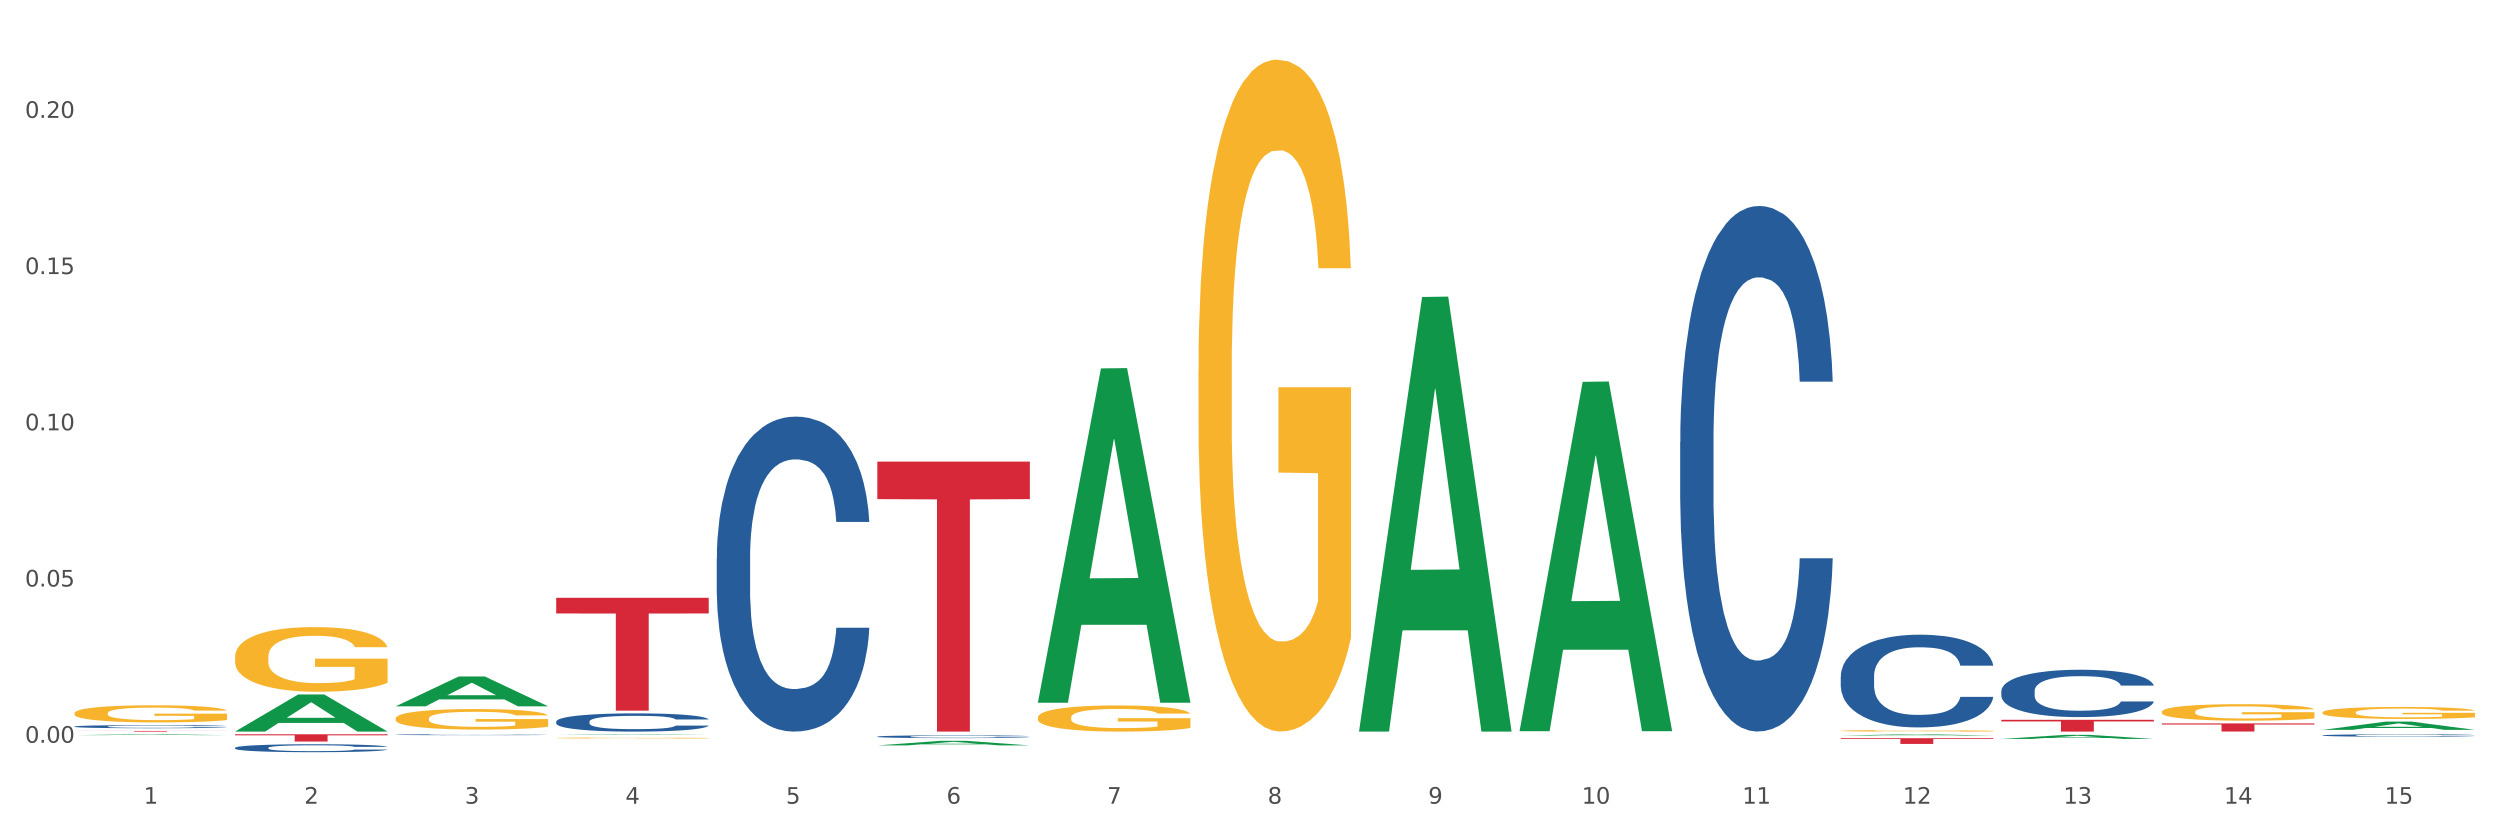 <?xml version="1.0" encoding="utf-8" standalone="no"?>
<!DOCTYPE svg PUBLIC "-//W3C//DTD SVG 1.1//EN"
  "http://www.w3.org/Graphics/SVG/1.1/DTD/svg11.dtd">
<svg xmlns:xlink="http://www.w3.org/1999/xlink" width="1080pt" height="360pt" viewBox="0 0 1080 360" xmlns="http://www.w3.org/2000/svg" version="1.1">
 <rect x="0" y="0" width="1080" height="360" fill="#333333" stroke="none"/>
 <defs>
  <style type="text/css">*{stroke-linejoin: round; stroke-linecap: butt}</style>
 </defs>
 <g id="figure_1">
  <g id="patch_1">
   <path d="M 0 360 
L 1080 360 
L 1080 0 
L 0 0 
z
" style="fill: #ffffff; stroke: #ffffff; stroke-linejoin: miter"/>
  </g>
  <g id="axes_1">
   <g id="matplotlib.axis_1">
    <g id="xtick_1">
     <g id="text_1">
      <!-- 1 -->
      <g style="fill: #4d4d4d" transform="translate(62.07 347.204) scale(0.096 -0.096)">
       <defs>
        <path id="DejaVuSans-31" d="M 794 531 
L 1825 531 
L 1825 4091 
L 703 3866 
L 703 4441 
L 1819 4666 
L 2450 4666 
L 2450 531 
L 3481 531 
L 3481 0 
L 794 0 
L 794 531 
z
" transform="scale(0.016)"/>
       </defs>
       <use xlink:href="#DejaVuSans-31"/>
      </g>
     </g>
    </g>
    <g id="xtick_2">
     <g id="text_2">
      <!-- 2 -->
      <g style="fill: #4d4d4d" transform="translate(131.436 347.204) scale(0.096 -0.096)">
       <defs>
        <path id="DejaVuSans-32" d="M 1228 531 
L 3431 531 
L 3431 0 
L 469 0 
L 469 531 
Q 828 903 1448 1529 
Q 2069 2156 2228 2338 
Q 2531 2678 2651 2914 
Q 2772 3150 2772 3378 
Q 2772 3750 2511 3984 
Q 2250 4219 1831 4219 
Q 1534 4219 1204 4116 
Q 875 4013 500 3803 
L 500 4441 
Q 881 4594 1212 4672 
Q 1544 4750 1819 4750 
Q 2544 4750 2975 4387 
Q 3406 4025 3406 3419 
Q 3406 3131 3298 2873 
Q 3191 2616 2906 2266 
Q 2828 2175 2409 1742 
Q 1991 1309 1228 531 
z
" transform="scale(0.016)"/>
       </defs>
       <use xlink:href="#DejaVuSans-32"/>
      </g>
     </g>
    </g>
    <g id="xtick_3">
     <g id="text_3">
      <!-- 3 -->
      <g style="fill: #4d4d4d" transform="translate(200.802 347.204) scale(0.096 -0.096)">
       <defs>
        <path id="DejaVuSans-33" d="M 2597 2516 
Q 3050 2419 3304 2112 
Q 3559 1806 3559 1356 
Q 3559 666 3084 287 
Q 2609 -91 1734 -91 
Q 1441 -91 1130 -33 
Q 819 25 488 141 
L 488 750 
Q 750 597 1062 519 
Q 1375 441 1716 441 
Q 2309 441 2620 675 
Q 2931 909 2931 1356 
Q 2931 1769 2642 2001 
Q 2353 2234 1838 2234 
L 1294 2234 
L 1294 2753 
L 1863 2753 
Q 2328 2753 2575 2939 
Q 2822 3125 2822 3475 
Q 2822 3834 2567 4026 
Q 2313 4219 1838 4219 
Q 1578 4219 1281 4162 
Q 984 4106 628 3988 
L 628 4550 
Q 988 4650 1302 4700 
Q 1616 4750 1894 4750 
Q 2613 4750 3031 4423 
Q 3450 4097 3450 3541 
Q 3450 3153 3228 2886 
Q 3006 2619 2597 2516 
z
" transform="scale(0.016)"/>
       </defs>
       <use xlink:href="#DejaVuSans-33"/>
      </g>
     </g>
    </g>
    <g id="xtick_4">
     <g id="text_4">
      <!-- 4 -->
      <g style="fill: #4d4d4d" transform="translate(270.169 347.204) scale(0.096 -0.096)">
       <defs>
        <path id="DejaVuSans-34" d="M 2419 4116 
L 825 1625 
L 2419 1625 
L 2419 4116 
z
M 2253 4666 
L 3047 4666 
L 3047 1625 
L 3713 1625 
L 3713 1100 
L 3047 1100 
L 3047 0 
L 2419 0 
L 2419 1100 
L 313 1100 
L 313 1709 
L 2253 4666 
z
" transform="scale(0.016)"/>
       </defs>
       <use xlink:href="#DejaVuSans-34"/>
      </g>
     </g>
    </g>
    <g id="xtick_5">
     <g id="text_5">
      <!-- 5 -->
      <g style="fill: #4d4d4d" transform="translate(339.535 347.204) scale(0.096 -0.096)">
       <defs>
        <path id="DejaVuSans-35" d="M 691 4666 
L 3169 4666 
L 3169 4134 
L 1269 4134 
L 1269 2991 
Q 1406 3038 1543 3061 
Q 1681 3084 1819 3084 
Q 2600 3084 3056 2656 
Q 3513 2228 3513 1497 
Q 3513 744 3044 326 
Q 2575 -91 1722 -91 
Q 1428 -91 1123 -41 
Q 819 9 494 109 
L 494 744 
Q 775 591 1075 516 
Q 1375 441 1709 441 
Q 2250 441 2565 725 
Q 2881 1009 2881 1497 
Q 2881 1984 2565 2268 
Q 2250 2553 1709 2553 
Q 1456 2553 1204 2497 
Q 953 2441 691 2322 
L 691 4666 
z
" transform="scale(0.016)"/>
       </defs>
       <use xlink:href="#DejaVuSans-35"/>
      </g>
     </g>
    </g>
    <g id="xtick_6">
     <g id="text_6">
      <!-- 6 -->
      <g style="fill: #4d4d4d" transform="translate(408.901 347.204) scale(0.096 -0.096)">
       <defs>
        <path id="DejaVuSans-36" d="M 2113 2584 
Q 1688 2584 1439 2293 
Q 1191 2003 1191 1497 
Q 1191 994 1439 701 
Q 1688 409 2113 409 
Q 2538 409 2786 701 
Q 3034 994 3034 1497 
Q 3034 2003 2786 2293 
Q 2538 2584 2113 2584 
z
M 3366 4563 
L 3366 3988 
Q 3128 4100 2886 4159 
Q 2644 4219 2406 4219 
Q 1781 4219 1451 3797 
Q 1122 3375 1075 2522 
Q 1259 2794 1537 2939 
Q 1816 3084 2150 3084 
Q 2853 3084 3261 2657 
Q 3669 2231 3669 1497 
Q 3669 778 3244 343 
Q 2819 -91 2113 -91 
Q 1303 -91 875 529 
Q 447 1150 447 2328 
Q 447 3434 972 4092 
Q 1497 4750 2381 4750 
Q 2619 4750 2861 4703 
Q 3103 4656 3366 4563 
z
" transform="scale(0.016)"/>
       </defs>
       <use xlink:href="#DejaVuSans-36"/>
      </g>
     </g>
    </g>
    <g id="xtick_7">
     <g id="text_7">
      <!-- 7 -->
      <g style="fill: #4d4d4d" transform="translate(478.267 347.204) scale(0.096 -0.096)">
       <defs>
        <path id="DejaVuSans-37" d="M 525 4666 
L 3525 4666 
L 3525 4397 
L 1831 0 
L 1172 0 
L 2766 4134 
L 525 4134 
L 525 4666 
z
" transform="scale(0.016)"/>
       </defs>
       <use xlink:href="#DejaVuSans-37"/>
      </g>
     </g>
    </g>
    <g id="xtick_8">
     <g id="text_8">
      <!-- 8 -->
      <g style="fill: #4d4d4d" transform="translate(547.634 347.204) scale(0.096 -0.096)">
       <defs>
        <path id="DejaVuSans-38" d="M 2034 2216 
Q 1584 2216 1326 1975 
Q 1069 1734 1069 1313 
Q 1069 891 1326 650 
Q 1584 409 2034 409 
Q 2484 409 2743 651 
Q 3003 894 3003 1313 
Q 3003 1734 2745 1975 
Q 2488 2216 2034 2216 
z
M 1403 2484 
Q 997 2584 770 2862 
Q 544 3141 544 3541 
Q 544 4100 942 4425 
Q 1341 4750 2034 4750 
Q 2731 4750 3128 4425 
Q 3525 4100 3525 3541 
Q 3525 3141 3298 2862 
Q 3072 2584 2669 2484 
Q 3125 2378 3379 2068 
Q 3634 1759 3634 1313 
Q 3634 634 3220 271 
Q 2806 -91 2034 -91 
Q 1263 -91 848 271 
Q 434 634 434 1313 
Q 434 1759 690 2068 
Q 947 2378 1403 2484 
z
M 1172 3481 
Q 1172 3119 1398 2916 
Q 1625 2713 2034 2713 
Q 2441 2713 2670 2916 
Q 2900 3119 2900 3481 
Q 2900 3844 2670 4047 
Q 2441 4250 2034 4250 
Q 1625 4250 1398 4047 
Q 1172 3844 1172 3481 
z
" transform="scale(0.016)"/>
       </defs>
       <use xlink:href="#DejaVuSans-38"/>
      </g>
     </g>
    </g>
    <g id="xtick_9">
     <g id="text_9">
      <!-- 9 -->
      <g style="fill: #4d4d4d" transform="translate(617 347.204) scale(0.096 -0.096)">
       <defs>
        <path id="DejaVuSans-39" d="M 703 97 
L 703 672 
Q 941 559 1184 500 
Q 1428 441 1663 441 
Q 2288 441 2617 861 
Q 2947 1281 2994 2138 
Q 2813 1869 2534 1725 
Q 2256 1581 1919 1581 
Q 1219 1581 811 2004 
Q 403 2428 403 3163 
Q 403 3881 828 4315 
Q 1253 4750 1959 4750 
Q 2769 4750 3195 4129 
Q 3622 3509 3622 2328 
Q 3622 1225 3098 567 
Q 2575 -91 1691 -91 
Q 1453 -91 1209 -44 
Q 966 3 703 97 
z
M 1959 2075 
Q 2384 2075 2632 2365 
Q 2881 2656 2881 3163 
Q 2881 3666 2632 3958 
Q 2384 4250 1959 4250 
Q 1534 4250 1286 3958 
Q 1038 3666 1038 3163 
Q 1038 2656 1286 2365 
Q 1534 2075 1959 2075 
z
" transform="scale(0.016)"/>
       </defs>
       <use xlink:href="#DejaVuSans-39"/>
      </g>
     </g>
    </g>
    <g id="xtick_10">
     <g id="text_10">
      <!-- 10 -->
      <g style="fill: #4d4d4d" transform="translate(683.312 347.204) scale(0.096 -0.096)">
       <defs>
        <path id="DejaVuSans-30" d="M 2034 4250 
Q 1547 4250 1301 3770 
Q 1056 3291 1056 2328 
Q 1056 1369 1301 889 
Q 1547 409 2034 409 
Q 2525 409 2770 889 
Q 3016 1369 3016 2328 
Q 3016 3291 2770 3770 
Q 2525 4250 2034 4250 
z
M 2034 4750 
Q 2819 4750 3233 4129 
Q 3647 3509 3647 2328 
Q 3647 1150 3233 529 
Q 2819 -91 2034 -91 
Q 1250 -91 836 529 
Q 422 1150 422 2328 
Q 422 3509 836 4129 
Q 1250 4750 2034 4750 
z
" transform="scale(0.016)"/>
       </defs>
       <use xlink:href="#DejaVuSans-31"/>
       <use xlink:href="#DejaVuSans-30" transform="translate(63.623 0)"/>
      </g>
     </g>
    </g>
    <g id="xtick_11">
     <g id="text_11">
      <!-- 11 -->
      <g style="fill: #4d4d4d" transform="translate(752.678 347.204) scale(0.096 -0.096)">
       <use xlink:href="#DejaVuSans-31"/>
       <use xlink:href="#DejaVuSans-31" transform="translate(63.623 0)"/>
      </g>
     </g>
    </g>
    <g id="xtick_12">
     <g id="text_12">
      <!-- 12 -->
      <g style="fill: #4d4d4d" transform="translate(822.044 347.204) scale(0.096 -0.096)">
       <use xlink:href="#DejaVuSans-31"/>
       <use xlink:href="#DejaVuSans-32" transform="translate(63.623 0)"/>
      </g>
     </g>
    </g>
    <g id="xtick_13">
     <g id="text_13">
      <!-- 13 -->
      <g style="fill: #4d4d4d" transform="translate(891.411 347.204) scale(0.096 -0.096)">
       <use xlink:href="#DejaVuSans-31"/>
       <use xlink:href="#DejaVuSans-33" transform="translate(63.623 0)"/>
      </g>
     </g>
    </g>
    <g id="xtick_14">
     <g id="text_14">
      <!-- 14 -->
      <g style="fill: #4d4d4d" transform="translate(960.777 347.204) scale(0.096 -0.096)">
       <use xlink:href="#DejaVuSans-31"/>
       <use xlink:href="#DejaVuSans-34" transform="translate(63.623 0)"/>
      </g>
     </g>
    </g>
    <g id="xtick_15">
     <g id="text_15">
      <!-- 15 -->
      <g style="fill: #4d4d4d" transform="translate(1030.143 347.204) scale(0.096 -0.096)">
       <use xlink:href="#DejaVuSans-31"/>
       <use xlink:href="#DejaVuSans-35" transform="translate(63.623 0)"/>
      </g>
     </g>
    </g>
    <g id="xtick_16"/>
    <g id="xtick_17"/>
    <g id="xtick_18"/>
    <g id="xtick_19"/>
    <g id="xtick_20"/>
    <g id="xtick_21"/>
    <g id="xtick_22"/>
    <g id="xtick_23"/>
    <g id="xtick_24"/>
    <g id="xtick_25"/>
    <g id="xtick_26"/>
    <g id="xtick_27"/>
    <g id="xtick_28"/>
    <g id="xtick_29"/>
   </g>
   <g id="matplotlib.axis_2">
    <g id="ytick_1">
     <g id="text_16">
      <!-- 0.00 -->
      <g style="fill: #4d4d4d" transform="translate(10.8 320.865) scale(0.096 -0.096)">
       <defs>
        <path id="DejaVuSans-2e" d="M 684 794 
L 1344 794 
L 1344 0 
L 684 0 
L 684 794 
z
" transform="scale(0.016)"/>
       </defs>
       <use xlink:href="#DejaVuSans-30"/>
       <use xlink:href="#DejaVuSans-2e" transform="translate(63.623 0)"/>
       <use xlink:href="#DejaVuSans-30" transform="translate(95.41 0)"/>
       <use xlink:href="#DejaVuSans-30" transform="translate(159.033 0)"/>
      </g>
     </g>
    </g>
    <g id="ytick_2">
     <g id="text_17">
      <!-- 0.05 -->
      <g style="fill: #4d4d4d" transform="translate(10.8 253.379) scale(0.096 -0.096)">
       <use xlink:href="#DejaVuSans-30"/>
       <use xlink:href="#DejaVuSans-2e" transform="translate(63.623 0)"/>
       <use xlink:href="#DejaVuSans-30" transform="translate(95.41 0)"/>
       <use xlink:href="#DejaVuSans-35" transform="translate(159.033 0)"/>
      </g>
     </g>
    </g>
    <g id="ytick_3">
     <g id="text_18">
      <!-- 0.10 -->
      <g style="fill: #4d4d4d" transform="translate(10.8 185.894) scale(0.096 -0.096)">
       <use xlink:href="#DejaVuSans-30"/>
       <use xlink:href="#DejaVuSans-2e" transform="translate(63.623 0)"/>
       <use xlink:href="#DejaVuSans-31" transform="translate(95.41 0)"/>
       <use xlink:href="#DejaVuSans-30" transform="translate(159.033 0)"/>
      </g>
     </g>
    </g>
    <g id="ytick_4">
     <g id="text_19">
      <!-- 0.15 -->
      <g style="fill: #4d4d4d" transform="translate(10.8 118.409) scale(0.096 -0.096)">
       <use xlink:href="#DejaVuSans-30"/>
       <use xlink:href="#DejaVuSans-2e" transform="translate(63.623 0)"/>
       <use xlink:href="#DejaVuSans-31" transform="translate(95.41 0)"/>
       <use xlink:href="#DejaVuSans-35" transform="translate(159.033 0)"/>
      </g>
     </g>
    </g>
    <g id="ytick_5">
     <g id="text_20">
      <!-- 0.20 -->
      <g style="fill: #4d4d4d" transform="translate(10.8 50.924) scale(0.096 -0.096)">
       <use xlink:href="#DejaVuSans-30"/>
       <use xlink:href="#DejaVuSans-2e" transform="translate(63.623 0)"/>
       <use xlink:href="#DejaVuSans-32" transform="translate(95.41 0)"/>
       <use xlink:href="#DejaVuSans-30" transform="translate(159.033 0)"/>
      </g>
     </g>
    </g>
    <g id="ytick_6"/>
    <g id="ytick_7"/>
    <g id="ytick_8"/>
    <g id="ytick_9"/>
   </g>
   <g id="PolyCollection_1">
    <path d="M 32.175 317.585 
L 32.243 317.585 
L 59.417 317.218 
L 70.695 317.217 
L 98.073 317.586 
L 85.029 317.586 
L 79.119 317.5 
L 51.061 317.5 
L 50.857 317.501 
L 45.151 317.586 
L 32.175 317.586 
L 32.175 317.585 
L 54.594 317.449 
L 75.586 317.448 
L 65.192 317.296 
L 65.056 317.295 
L 64.92 317.296 
L 54.526 317.448 
L 54.594 317.449 
L 32.175 317.585 
z
" clip-path="url(#pfd0986967e)" style="fill: #109648"/>
    <path d="M 101.541 316.021 
L 101.609 316.006 
L 128.784 300.023 
L 140.061 300.008 
L 167.439 316.052 
L 154.395 316.052 
L 148.485 312.316 
L 120.427 312.316 
L 120.224 312.376 
L 114.517 316.052 
L 101.541 316.052 
L 101.541 316.021 
L 123.96 310.086 
L 144.952 310.071 
L 134.558 303.428 
L 134.422 303.398 
L 134.286 303.443 
L 123.892 310.071 
L 123.96 310.086 
L 101.541 316.021 
z
" clip-path="url(#pfd0986967e)" style="fill: #109648"/>
    <path d="M 379.006 322.017 
L 379.074 322.015 
L 406.248 320.039 
L 417.526 320.037 
L 444.904 322.021 
L 431.86 322.021 
L 425.95 321.559 
L 397.892 321.559 
L 397.689 321.566 
L 391.982 322.021 
L 379.006 322.021 
L 379.006 322.017 
L 401.425 321.283 
L 422.417 321.281 
L 412.023 320.46 
L 411.887 320.456 
L 411.751 320.462 
L 401.357 321.281 
L 401.425 321.283 
L 379.006 322.017 
z
" clip-path="url(#pfd0986967e)" style="fill: #109648"/>
    <path d="M 587.105 315.699 
L 587.173 315.522 
L 614.347 128.3 
L 625.624 128.124 
L 653.003 316.052 
L 639.959 316.052 
L 634.049 272.29 
L 605.991 272.29 
L 605.787 272.996 
L 600.081 316.052 
L 587.105 316.052 
L 587.105 315.699 
L 609.524 246.174 
L 630.516 245.998 
L 620.122 168.18 
L 619.986 167.827 
L 619.85 168.356 
L 609.456 245.998 
L 609.524 246.174 
L 587.105 315.699 
z
" clip-path="url(#pfd0986967e)" style="fill: #109648"/>
    <path d="M 170.907 305.118 
L 170.975 305.106 
L 198.15 292.248 
L 209.427 292.236 
L 236.805 305.142 
L 223.762 305.142 
L 217.851 302.137 
L 189.794 302.137 
L 189.59 302.185 
L 183.883 305.142 
L 170.907 305.142 
L 170.907 305.118 
L 193.326 300.343 
L 214.319 300.331 
L 203.924 294.987 
L 203.788 294.963 
L 203.653 294.999 
L 193.258 300.331 
L 193.326 300.343 
L 170.907 305.118 
z
" clip-path="url(#pfd0986967e)" style="fill: #109648"/>
    <path d="M 240.274 317.468 
L 240.342 317.468 
L 267.516 317.218 
L 278.793 317.217 
L 306.172 317.469 
L 293.128 317.469 
L 287.217 317.41 
L 259.16 317.41 
L 258.956 317.411 
L 253.249 317.469 
L 240.274 317.469 
L 240.274 317.468 
L 262.693 317.375 
L 283.685 317.375 
L 273.291 317.271 
L 273.155 317.271 
L 273.019 317.271 
L 262.625 317.375 
L 262.693 317.375 
L 240.274 317.468 
z
" clip-path="url(#pfd0986967e)" style="fill: #109648"/>
    <path d="M 656.471 315.582 
L 656.539 315.44 
L 683.713 164.949 
L 694.991 164.807 
L 722.369 315.866 
L 709.325 315.866 
L 703.415 280.69 
L 675.357 280.69 
L 675.153 281.257 
L 669.447 315.866 
L 656.471 315.866 
L 656.471 315.582 
L 678.89 259.698 
L 699.882 259.556 
L 689.488 197.005 
L 689.352 196.721 
L 689.216 197.147 
L 678.822 259.556 
L 678.89 259.698 
L 656.471 315.582 
z
" clip-path="url(#pfd0986967e)" style="fill: #109648"/>
    <path d="M 517.739 159.887 
L 517.816 159.622 
L 517.816 150.079 
L 517.972 141.862 
L 518.75 121.981 
L 519.917 105.547 
L 520.773 96.799 
L 521.629 89.642 
L 522.64 82.485 
L 523.885 75.063 
L 526.141 64.195 
L 527.542 58.629 
L 529.253 52.797 
L 532.365 44.315 
L 534.621 39.543 
L 536.956 35.567 
L 540.768 30.796 
L 543.257 28.675 
L 545.903 27.085 
L 549.093 26.025 
L 551.504 25.759 
L 556.795 26.555 
L 561.307 28.94 
L 563.486 30.796 
L 566.287 33.977 
L 567.765 36.097 
L 570.177 40.339 
L 572.666 45.905 
L 574.378 50.676 
L 576.946 59.689 
L 578.891 68.701 
L 580.68 79.834 
L 581.614 87.522 
L 582.314 94.679 
L 582.936 102.896 
L 583.559 115.884 
L 569.554 115.884 
L 569.01 106.607 
L 568.154 97.859 
L 566.909 89.377 
L 565.82 84.076 
L 563.953 77.449 
L 562.241 73.208 
L 560.452 70.027 
L 558.273 67.376 
L 556.562 66.051 
L 554.15 64.99 
L 549.404 65.255 
L 546.214 67.376 
L 544.035 70.027 
L 542.635 72.412 
L 541.39 75.063 
L 539.99 78.774 
L 538.356 84.341 
L 537.189 89.377 
L 536.022 95.739 
L 535.088 102.101 
L 534.232 109.523 
L 533.532 117.475 
L 532.988 125.692 
L 532.521 135.765 
L 532.132 152.465 
L 532.132 188.78 
L 532.287 196.997 
L 532.676 207.865 
L 533.143 216.082 
L 533.921 225.89 
L 534.621 232.517 
L 535.944 242.059 
L 537.422 250.012 
L 538.589 255.048 
L 539.756 259.289 
L 541.779 265.121 
L 544.035 269.892 
L 545.981 272.808 
L 548.626 275.459 
L 550.415 276.519 
L 551.971 277.049 
L 555.784 277.049 
L 558.507 276.254 
L 561.541 274.398 
L 563.875 272.013 
L 565.82 269.097 
L 567.998 264.326 
L 569.399 259.819 
L 569.399 204.419 
L 552.282 204.154 
L 552.282 167.309 
L 583.636 167.309 
L 583.636 275.459 
L 582.314 281.025 
L 580.836 286.062 
L 579.28 290.568 
L 576.946 296.134 
L 574.145 301.436 
L 571.655 305.147 
L 569.01 308.328 
L 565.898 311.244 
L 561.852 313.894 
L 559.362 314.955 
L 556.25 315.75 
L 552.594 316.015 
L 549.404 315.485 
L 546.292 314.159 
L 543.024 311.774 
L 539.834 308.328 
L 537.422 304.882 
L 535.01 300.641 
L 532.443 295.074 
L 530.42 289.773 
L 528.864 285.001 
L 527.153 278.905 
L 525.285 270.952 
L 523.885 263.795 
L 522.64 256.373 
L 521.317 246.831 
L 520.384 238.613 
L 519.45 228.276 
L 518.906 220.588 
L 518.283 208.66 
L 517.816 191.96 
L 517.739 159.887 
z
" clip-path="url(#pfd0986967e)" style="fill: #f7b32b"/>
    <path d="M 101.541 283.818 
L 101.619 283.793 
L 101.619 282.874 
L 101.775 282.084 
L 102.553 280.171 
L 103.72 278.589 
L 104.575 277.747 
L 105.431 277.059 
L 106.443 276.37 
L 107.688 275.656 
L 109.944 274.61 
L 111.344 274.074 
L 113.056 273.513 
L 116.168 272.697 
L 118.424 272.237 
L 120.758 271.855 
L 124.57 271.396 
L 127.06 271.192 
L 129.705 271.039 
L 132.895 270.937 
L 135.307 270.911 
L 140.598 270.988 
L 145.11 271.217 
L 147.289 271.396 
L 150.089 271.702 
L 151.568 271.906 
L 153.979 272.314 
L 156.469 272.85 
L 158.181 273.309 
L 160.748 274.176 
L 162.693 275.043 
L 164.483 276.115 
L 165.416 276.854 
L 166.117 277.543 
L 166.739 278.334 
L 167.361 279.584 
L 153.357 279.584 
L 152.812 278.691 
L 151.957 277.849 
L 150.712 277.033 
L 149.623 276.523 
L 147.755 275.885 
L 146.044 275.477 
L 144.254 275.171 
L 142.076 274.916 
L 140.364 274.788 
L 137.952 274.686 
L 133.206 274.712 
L 130.017 274.916 
L 127.838 275.171 
L 126.438 275.4 
L 125.193 275.656 
L 123.792 276.013 
L 122.159 276.548 
L 120.992 277.033 
L 119.825 277.645 
L 118.891 278.257 
L 118.035 278.972 
L 117.335 279.737 
L 116.79 280.528 
L 116.324 281.497 
L 115.935 283.104 
L 115.935 286.599 
L 116.09 287.389 
L 116.479 288.435 
L 116.946 289.226 
L 117.724 290.17 
L 118.424 290.807 
L 119.747 291.726 
L 121.225 292.491 
L 122.392 292.976 
L 123.559 293.384 
L 125.582 293.945 
L 127.838 294.404 
L 129.783 294.685 
L 132.428 294.94 
L 134.218 295.042 
L 135.774 295.093 
L 139.586 295.093 
L 142.309 295.016 
L 145.343 294.838 
L 147.678 294.608 
L 149.623 294.328 
L 151.801 293.868 
L 153.201 293.435 
L 153.201 288.104 
L 136.085 288.078 
L 136.085 284.532 
L 167.439 284.532 
L 167.439 294.94 
L 166.117 295.475 
L 164.638 295.96 
L 163.082 296.394 
L 160.748 296.929 
L 157.947 297.44 
L 155.458 297.797 
L 152.812 298.103 
L 149.7 298.383 
L 145.655 298.638 
L 143.165 298.74 
L 140.053 298.817 
L 136.396 298.842 
L 133.206 298.791 
L 130.094 298.664 
L 126.827 298.434 
L 123.637 298.103 
L 121.225 297.771 
L 118.813 297.363 
L 116.246 296.827 
L 114.223 296.317 
L 112.667 295.858 
L 110.955 295.271 
L 109.088 294.506 
L 107.688 293.817 
L 106.443 293.103 
L 105.12 292.185 
L 104.186 291.394 
L 103.253 290.399 
L 102.708 289.66 
L 102.086 288.512 
L 101.619 286.905 
L 101.541 283.818 
z
" clip-path="url(#pfd0986967e)" style="fill: #f7b32b"/>
    <path d="M 32.175 308.108 
L 32.253 308.102 
L 32.253 307.859 
L 32.408 307.649 
L 33.186 307.143 
L 34.353 306.725 
L 35.209 306.502 
L 36.065 306.32 
L 37.076 306.138 
L 38.321 305.949 
L 40.578 305.672 
L 41.978 305.531 
L 43.69 305.382 
L 46.802 305.166 
L 49.058 305.045 
L 51.392 304.943 
L 55.204 304.822 
L 57.694 304.768 
L 60.339 304.728 
L 63.529 304.701 
L 65.941 304.694 
L 71.231 304.714 
L 75.744 304.775 
L 77.922 304.822 
L 80.723 304.903 
L 82.201 304.957 
L 84.613 305.065 
L 87.103 305.207 
L 88.815 305.328 
L 91.382 305.558 
L 93.327 305.787 
L 95.116 306.07 
L 96.05 306.266 
L 96.75 306.448 
L 97.373 306.657 
L 97.995 306.988 
L 83.991 306.988 
L 83.446 306.752 
L 82.59 306.529 
L 81.346 306.313 
L 80.256 306.178 
L 78.389 306.01 
L 76.677 305.902 
L 74.888 305.821 
L 72.71 305.753 
L 70.998 305.719 
L 68.586 305.692 
L 63.84 305.699 
L 60.65 305.753 
L 58.472 305.821 
L 57.071 305.881 
L 55.827 305.949 
L 54.426 306.043 
L 52.792 306.185 
L 51.625 306.313 
L 50.458 306.475 
L 49.525 306.637 
L 48.669 306.826 
L 47.969 307.029 
L 47.424 307.238 
L 46.957 307.494 
L 46.568 307.919 
L 46.568 308.844 
L 46.724 309.053 
L 47.113 309.33 
L 47.58 309.539 
L 48.358 309.789 
L 49.058 309.957 
L 50.381 310.2 
L 51.859 310.403 
L 53.026 310.531 
L 54.193 310.639 
L 56.216 310.787 
L 58.472 310.909 
L 60.417 310.983 
L 63.062 311.05 
L 64.852 311.077 
L 66.408 311.091 
L 70.22 311.091 
L 72.943 311.071 
L 75.977 311.023 
L 78.311 310.963 
L 80.256 310.888 
L 82.435 310.767 
L 83.835 310.652 
L 83.835 309.242 
L 66.719 309.235 
L 66.719 308.297 
L 98.073 308.297 
L 98.073 311.05 
L 96.75 311.192 
L 95.272 311.32 
L 93.716 311.435 
L 91.382 311.577 
L 88.581 311.712 
L 86.091 311.806 
L 83.446 311.887 
L 80.334 311.961 
L 76.288 312.029 
L 73.799 312.056 
L 70.687 312.076 
L 67.03 312.083 
L 63.84 312.069 
L 60.728 312.036 
L 57.461 311.975 
L 54.271 311.887 
L 51.859 311.799 
L 49.447 311.691 
L 46.879 311.55 
L 44.857 311.415 
L 43.301 311.293 
L 41.589 311.138 
L 39.722 310.936 
L 38.321 310.754 
L 37.076 310.565 
L 35.754 310.322 
L 34.82 310.112 
L 33.887 309.849 
L 33.342 309.654 
L 32.72 309.35 
L 32.253 308.925 
L 32.175 308.108 
z
" clip-path="url(#pfd0986967e)" style="fill: #f7b32b"/>
    <path d="M 240.274 318.826 
L 240.351 318.825 
L 240.351 318.812 
L 240.507 318.8 
L 241.285 318.772 
L 242.452 318.748 
L 243.308 318.736 
L 244.164 318.726 
L 245.175 318.716 
L 246.42 318.705 
L 248.676 318.689 
L 250.077 318.682 
L 251.788 318.673 
L 254.9 318.661 
L 257.157 318.654 
L 259.491 318.649 
L 263.303 318.642 
L 265.793 318.639 
L 268.438 318.637 
L 271.628 318.635 
L 274.04 318.635 
L 279.33 318.636 
L 283.843 318.639 
L 286.021 318.642 
L 288.822 318.646 
L 290.3 318.649 
L 292.712 318.656 
L 295.202 318.663 
L 296.913 318.67 
L 299.481 318.683 
L 301.426 318.696 
L 303.215 318.712 
L 304.149 318.723 
L 304.849 318.733 
L 305.471 318.745 
L 306.094 318.763 
L 292.089 318.763 
L 291.545 318.75 
L 290.689 318.737 
L 289.444 318.725 
L 288.355 318.718 
L 286.488 318.708 
L 284.776 318.702 
L 282.987 318.698 
L 280.808 318.694 
L 279.097 318.692 
L 276.685 318.691 
L 271.939 318.691 
L 268.749 318.694 
L 266.571 318.698 
L 265.17 318.701 
L 263.925 318.705 
L 262.525 318.71 
L 260.891 318.718 
L 259.724 318.725 
L 258.557 318.734 
L 257.623 318.743 
L 256.768 318.754 
L 256.067 318.765 
L 255.523 318.777 
L 255.056 318.791 
L 254.667 318.815 
L 254.667 318.867 
L 254.823 318.879 
L 255.212 318.894 
L 255.678 318.906 
L 256.456 318.92 
L 257.157 318.929 
L 258.479 318.943 
L 259.957 318.954 
L 261.124 318.961 
L 262.291 318.967 
L 264.314 318.976 
L 266.571 318.982 
L 268.516 318.987 
L 271.161 318.99 
L 272.95 318.992 
L 274.506 318.993 
L 278.319 318.993 
L 281.042 318.991 
L 284.076 318.989 
L 286.41 318.985 
L 288.355 318.981 
L 290.533 318.974 
L 291.934 318.968 
L 291.934 318.889 
L 274.818 318.889 
L 274.818 318.836 
L 306.172 318.836 
L 306.172 318.99 
L 304.849 318.998 
L 303.371 319.005 
L 301.815 319.012 
L 299.481 319.02 
L 296.68 319.027 
L 294.19 319.033 
L 291.545 319.037 
L 288.433 319.041 
L 284.387 319.045 
L 281.897 319.047 
L 278.785 319.048 
L 275.129 319.048 
L 271.939 319.047 
L 268.827 319.045 
L 265.559 319.042 
L 262.369 319.037 
L 259.957 319.032 
L 257.546 319.026 
L 254.978 319.018 
L 252.955 319.011 
L 251.399 319.004 
L 249.688 318.995 
L 247.82 318.984 
L 246.42 318.974 
L 245.175 318.963 
L 243.853 318.95 
L 242.919 318.938 
L 241.985 318.923 
L 241.441 318.912 
L 240.818 318.895 
L 240.351 318.871 
L 240.274 318.826 
z
" clip-path="url(#pfd0986967e)" style="fill: #f7b32b"/>
    <path d="M 170.907 310.404 
L 170.985 310.396 
L 170.985 310.105 
L 171.141 309.854 
L 171.919 309.247 
L 173.086 308.745 
L 173.942 308.478 
L 174.798 308.259 
L 175.809 308.04 
L 177.054 307.814 
L 179.31 307.482 
L 180.71 307.312 
L 182.422 307.134 
L 185.534 306.875 
L 187.79 306.729 
L 190.124 306.608 
L 193.937 306.462 
L 196.426 306.397 
L 199.072 306.348 
L 202.261 306.316 
L 204.673 306.308 
L 209.964 306.332 
L 214.476 306.405 
L 216.655 306.462 
L 219.456 306.559 
L 220.934 306.624 
L 223.346 306.753 
L 225.835 306.923 
L 227.547 307.069 
L 230.114 307.344 
L 232.059 307.619 
L 233.849 307.959 
L 234.783 308.194 
L 235.483 308.413 
L 236.105 308.664 
L 236.728 309.06 
L 222.723 309.06 
L 222.179 308.777 
L 221.323 308.51 
L 220.078 308.251 
L 218.989 308.089 
L 217.122 307.887 
L 215.41 307.757 
L 213.62 307.66 
L 211.442 307.579 
L 209.73 307.538 
L 207.319 307.506 
L 202.573 307.514 
L 199.383 307.579 
L 197.204 307.66 
L 195.804 307.733 
L 194.559 307.814 
L 193.159 307.927 
L 191.525 308.097 
L 190.358 308.251 
L 189.191 308.445 
L 188.257 308.639 
L 187.401 308.866 
L 186.701 309.109 
L 186.157 309.36 
L 185.69 309.668 
L 185.301 310.178 
L 185.301 311.287 
L 185.456 311.538 
L 185.845 311.869 
L 186.312 312.12 
L 187.09 312.42 
L 187.79 312.622 
L 189.113 312.914 
L 190.591 313.157 
L 191.758 313.31 
L 192.925 313.44 
L 194.948 313.618 
L 197.204 313.764 
L 199.149 313.853 
L 201.795 313.934 
L 203.584 313.966 
L 205.14 313.982 
L 208.952 313.982 
L 211.675 313.958 
L 214.71 313.901 
L 217.044 313.829 
L 218.989 313.739 
L 221.167 313.594 
L 222.568 313.456 
L 222.568 311.764 
L 205.451 311.756 
L 205.451 310.631 
L 236.805 310.631 
L 236.805 313.934 
L 235.483 314.104 
L 234.004 314.258 
L 232.448 314.395 
L 230.114 314.565 
L 227.314 314.727 
L 224.824 314.84 
L 222.179 314.938 
L 219.067 315.027 
L 215.021 315.108 
L 212.531 315.14 
L 209.419 315.164 
L 205.763 315.172 
L 202.573 315.156 
L 199.461 315.116 
L 196.193 315.043 
L 193.003 314.938 
L 190.591 314.832 
L 188.179 314.703 
L 185.612 314.533 
L 183.589 314.371 
L 182.033 314.225 
L 180.321 314.039 
L 178.454 313.796 
L 177.054 313.578 
L 175.809 313.351 
L 174.486 313.059 
L 173.553 312.809 
L 172.619 312.493 
L 172.074 312.258 
L 171.452 311.894 
L 170.985 311.384 
L 170.907 310.404 
z
" clip-path="url(#pfd0986967e)" style="fill: #f7b32b"/>
    <path d="M 448.372 309.976 
L 448.45 309.966 
L 448.45 309.594 
L 448.606 309.275 
L 449.384 308.501 
L 450.551 307.861 
L 451.407 307.521 
L 452.262 307.242 
L 453.274 306.964 
L 454.519 306.675 
L 456.775 306.252 
L 458.175 306.036 
L 459.887 305.809 
L 462.999 305.479 
L 465.255 305.293 
L 467.589 305.138 
L 471.402 304.953 
L 473.891 304.87 
L 476.536 304.808 
L 479.726 304.767 
L 482.138 304.757 
L 487.429 304.788 
L 491.941 304.88 
L 494.12 304.953 
L 496.92 305.076 
L 498.399 305.159 
L 500.811 305.324 
L 503.3 305.541 
L 505.012 305.726 
L 507.579 306.077 
L 509.524 306.428 
L 511.314 306.861 
L 512.247 307.16 
L 512.948 307.438 
L 513.57 307.758 
L 514.192 308.264 
L 500.188 308.264 
L 499.644 307.903 
L 498.788 307.562 
L 497.543 307.232 
L 496.454 307.026 
L 494.586 306.768 
L 492.875 306.603 
L 491.085 306.479 
L 488.907 306.376 
L 487.195 306.324 
L 484.783 306.283 
L 480.038 306.294 
L 476.848 306.376 
L 474.669 306.479 
L 473.269 306.572 
L 472.024 306.675 
L 470.624 306.82 
L 468.99 307.036 
L 467.823 307.232 
L 466.656 307.48 
L 465.722 307.727 
L 464.866 308.016 
L 464.166 308.326 
L 463.621 308.645 
L 463.155 309.037 
L 462.766 309.687 
L 462.766 311.1 
L 462.921 311.42 
L 463.31 311.843 
L 463.777 312.163 
L 464.555 312.544 
L 465.255 312.802 
L 466.578 313.174 
L 468.056 313.483 
L 469.223 313.679 
L 470.39 313.844 
L 472.413 314.071 
L 474.669 314.257 
L 476.614 314.37 
L 479.26 314.473 
L 481.049 314.515 
L 482.605 314.535 
L 486.417 314.535 
L 489.14 314.504 
L 492.175 314.432 
L 494.509 314.339 
L 496.454 314.226 
L 498.632 314.04 
L 500.033 313.865 
L 500.033 311.709 
L 482.916 311.699 
L 482.916 310.265 
L 514.27 310.265 
L 514.27 314.473 
L 512.948 314.69 
L 511.469 314.886 
L 509.913 315.061 
L 507.579 315.278 
L 504.778 315.484 
L 502.289 315.629 
L 499.644 315.752 
L 496.531 315.866 
L 492.486 315.969 
L 489.996 316.01 
L 486.884 316.041 
L 483.227 316.052 
L 480.038 316.031 
L 476.925 315.979 
L 473.658 315.887 
L 470.468 315.752 
L 468.056 315.618 
L 465.644 315.453 
L 463.077 315.237 
L 461.054 315.03 
L 459.498 314.845 
L 457.786 314.607 
L 455.919 314.298 
L 454.519 314.019 
L 453.274 313.731 
L 451.951 313.359 
L 451.018 313.04 
L 450.084 312.637 
L 449.539 312.338 
L 448.917 311.874 
L 448.45 311.224 
L 448.372 309.976 
z
" clip-path="url(#pfd0986967e)" style="fill: #f7b32b"/>
    <path d="M 1003.302 315.309 
L 1003.37 315.306 
L 1030.544 311.745 
L 1041.822 311.741 
L 1069.2 315.316 
L 1056.156 315.316 
L 1050.246 314.484 
L 1022.188 314.484 
L 1021.984 314.497 
L 1016.278 315.316 
L 1003.302 315.316 
L 1003.302 315.309 
L 1025.721 313.987 
L 1046.713 313.983 
L 1036.319 312.503 
L 1036.183 312.497 
L 1036.047 312.507 
L 1025.653 313.983 
L 1025.721 313.987 
L 1003.302 315.309 
z
" clip-path="url(#pfd0986967e)" style="fill: #109648"/>
    <path d="M 864.57 319.223 
L 864.638 319.221 
L 891.812 317.473 
L 903.089 317.472 
L 930.468 319.226 
L 917.424 319.226 
L 911.513 318.818 
L 883.456 318.818 
L 883.252 318.824 
L 877.545 319.226 
L 864.57 319.226 
L 864.57 319.223 
L 886.989 318.574 
L 907.981 318.572 
L 897.587 317.846 
L 897.451 317.842 
L 897.315 317.847 
L 886.921 318.572 
L 886.989 318.574 
L 864.57 319.223 
z
" clip-path="url(#pfd0986967e)" style="fill: #109648"/>
    <path d="M 795.203 317.746 
L 795.271 317.746 
L 822.446 317.218 
L 833.723 317.217 
L 861.101 317.747 
L 848.058 317.747 
L 842.147 317.624 
L 814.09 317.624 
L 813.886 317.626 
L 808.179 317.747 
L 795.203 317.747 
L 795.203 317.746 
L 817.622 317.55 
L 838.615 317.55 
L 828.22 317.33 
L 828.084 317.329 
L 827.949 317.331 
L 817.554 317.55 
L 817.622 317.55 
L 795.203 317.746 
z
" clip-path="url(#pfd0986967e)" style="fill: #109648"/>
    <path d="M 448.372 303.319 
L 448.44 303.183 
L 475.615 159.153 
L 486.892 159.017 
L 514.27 303.591 
L 501.227 303.591 
L 495.316 269.925 
L 467.259 269.925 
L 467.055 270.468 
L 461.348 303.591 
L 448.372 303.591 
L 448.372 303.319 
L 470.791 249.834 
L 491.783 249.698 
L 481.389 189.832 
L 481.253 189.561 
L 481.117 189.968 
L 470.723 249.698 
L 470.791 249.834 
L 448.372 303.319 
z
" clip-path="url(#pfd0986967e)" style="fill: #109648"/>
    <path d="M 864.57 310.956 
L 930.468 310.956 
L 930.468 311.664 
L 904.546 311.669 
L 904.546 316.052 
L 890.335 316.052 
L 890.335 311.669 
L 864.57 311.664 
L 864.57 310.961 
L 864.57 310.956 
z
" clip-path="url(#pfd0986967e)" style="fill: #d62839"/>
    <path d="M 101.541 317.217 
L 167.439 317.217 
L 167.439 317.652 
L 141.517 317.655 
L 141.517 320.345 
L 127.307 320.345 
L 127.307 317.655 
L 101.541 317.652 
L 101.541 317.22 
L 101.541 317.217 
z
" clip-path="url(#pfd0986967e)" style="fill: #d62839"/>
    <path d="M 32.175 315.766 
L 98.073 315.766 
L 98.073 315.806 
L 72.151 315.806 
L 72.151 316.052 
L 57.941 316.052 
L 57.941 315.806 
L 32.175 315.806 
L 32.175 315.766 
L 32.175 315.766 
z
" clip-path="url(#pfd0986967e)" style="fill: #d62839"/>
    <path d="M 379.006 199.419 
L 444.904 199.419 
L 444.904 215.627 
L 418.982 215.736 
L 418.982 316.052 
L 404.772 316.052 
L 404.772 215.736 
L 379.006 215.627 
L 379.006 199.528 
L 379.006 199.419 
z
" clip-path="url(#pfd0986967e)" style="fill: #d62839"/>
    <path d="M 933.936 307.5 
L 934.014 307.493 
L 934.014 307.259 
L 934.169 307.057 
L 934.947 306.568 
L 936.114 306.164 
L 936.97 305.949 
L 937.826 305.773 
L 938.837 305.597 
L 940.082 305.415 
L 942.338 305.147 
L 943.739 305.011 
L 945.45 304.867 
L 948.563 304.659 
L 950.819 304.541 
L 953.153 304.444 
L 956.965 304.326 
L 959.455 304.274 
L 962.1 304.235 
L 965.29 304.209 
L 967.702 304.203 
L 972.992 304.222 
L 977.505 304.281 
L 979.683 304.326 
L 982.484 304.405 
L 983.962 304.457 
L 986.374 304.561 
L 988.864 304.698 
L 990.575 304.815 
L 993.143 305.037 
L 995.088 305.258 
L 996.877 305.532 
L 997.811 305.721 
L 998.511 305.897 
L 999.134 306.099 
L 999.756 306.418 
L 985.752 306.418 
L 985.207 306.19 
L 984.351 305.975 
L 983.106 305.766 
L 982.017 305.636 
L 980.15 305.473 
L 978.438 305.369 
L 976.649 305.291 
L 974.47 305.226 
L 972.759 305.193 
L 970.347 305.167 
L 965.601 305.173 
L 962.411 305.226 
L 960.233 305.291 
L 958.832 305.349 
L 957.588 305.415 
L 956.187 305.506 
L 954.553 305.643 
L 953.386 305.766 
L 952.219 305.923 
L 951.286 306.079 
L 950.43 306.262 
L 949.73 306.457 
L 949.185 306.659 
L 948.718 306.907 
L 948.329 307.317 
L 948.329 308.21 
L 948.485 308.412 
L 948.874 308.679 
L 949.341 308.881 
L 950.119 309.122 
L 950.819 309.285 
L 952.141 309.52 
L 953.62 309.715 
L 954.787 309.839 
L 955.954 309.943 
L 957.977 310.087 
L 960.233 310.204 
L 962.178 310.275 
L 964.823 310.341 
L 966.613 310.367 
L 968.169 310.38 
L 971.981 310.38 
L 974.704 310.36 
L 977.738 310.315 
L 980.072 310.256 
L 982.017 310.184 
L 984.196 310.067 
L 985.596 309.956 
L 985.596 308.594 
L 968.48 308.588 
L 968.48 307.682 
L 999.834 307.682 
L 999.834 310.341 
L 998.511 310.477 
L 997.033 310.601 
L 995.477 310.712 
L 993.143 310.849 
L 990.342 310.979 
L 987.852 311.07 
L 985.207 311.149 
L 982.095 311.22 
L 978.049 311.285 
L 975.56 311.312 
L 972.448 311.331 
L 968.791 311.338 
L 965.601 311.325 
L 962.489 311.292 
L 959.221 311.233 
L 956.032 311.149 
L 953.62 311.064 
L 951.208 310.96 
L 948.64 310.823 
L 946.618 310.692 
L 945.061 310.575 
L 943.35 310.425 
L 941.483 310.23 
L 940.082 310.054 
L 938.837 309.871 
L 937.515 309.637 
L 936.581 309.435 
L 935.648 309.181 
L 935.103 308.992 
L 934.48 308.699 
L 934.014 308.288 
L 933.936 307.5 
z
" clip-path="url(#pfd0986967e)" style="fill: #f7b32b"/>
    <path d="M 1003.302 307.795 
L 1003.38 307.791 
L 1003.38 307.621 
L 1003.535 307.474 
L 1004.314 307.12 
L 1005.481 306.828 
L 1006.336 306.672 
L 1007.192 306.545 
L 1008.204 306.417 
L 1009.448 306.285 
L 1011.705 306.092 
L 1013.105 305.992 
L 1014.817 305.889 
L 1017.929 305.738 
L 1020.185 305.653 
L 1022.519 305.582 
L 1026.331 305.497 
L 1028.821 305.459 
L 1031.466 305.431 
L 1034.656 305.412 
L 1037.068 305.407 
L 1042.358 305.421 
L 1046.871 305.464 
L 1049.049 305.497 
L 1051.85 305.553 
L 1053.328 305.591 
L 1055.74 305.667 
L 1058.23 305.766 
L 1059.942 305.851 
L 1062.509 306.011 
L 1064.454 306.172 
L 1066.244 306.37 
L 1067.177 306.507 
L 1067.877 306.634 
L 1068.5 306.781 
L 1069.122 307.012 
L 1055.118 307.012 
L 1054.573 306.847 
L 1053.717 306.691 
L 1052.473 306.54 
L 1051.383 306.446 
L 1049.516 306.328 
L 1047.805 306.252 
L 1046.015 306.195 
L 1043.837 306.148 
L 1042.125 306.125 
L 1039.713 306.106 
L 1034.967 306.11 
L 1031.777 306.148 
L 1029.599 306.195 
L 1028.199 306.238 
L 1026.954 306.285 
L 1025.553 306.351 
L 1023.919 306.45 
L 1022.752 306.54 
L 1021.585 306.653 
L 1020.652 306.766 
L 1019.796 306.899 
L 1019.096 307.04 
L 1018.551 307.187 
L 1018.084 307.366 
L 1017.695 307.663 
L 1017.695 308.31 
L 1017.851 308.456 
L 1018.24 308.65 
L 1018.707 308.796 
L 1019.485 308.971 
L 1020.185 309.089 
L 1021.508 309.259 
L 1022.986 309.4 
L 1024.153 309.49 
L 1025.32 309.565 
L 1027.343 309.669 
L 1029.599 309.754 
L 1031.544 309.806 
L 1034.189 309.853 
L 1035.979 309.872 
L 1037.535 309.882 
L 1041.347 309.882 
L 1044.07 309.868 
L 1047.104 309.835 
L 1049.438 309.792 
L 1051.383 309.74 
L 1053.562 309.655 
L 1054.962 309.575 
L 1054.962 308.588 
L 1037.846 308.584 
L 1037.846 307.928 
L 1069.2 307.928 
L 1069.2 309.853 
L 1067.877 309.953 
L 1066.399 310.042 
L 1064.843 310.122 
L 1062.509 310.222 
L 1059.708 310.316 
L 1057.219 310.382 
L 1054.573 310.439 
L 1051.461 310.491 
L 1047.416 310.538 
L 1044.926 310.557 
L 1041.814 310.571 
L 1038.157 310.576 
L 1034.967 310.566 
L 1031.855 310.543 
L 1028.588 310.5 
L 1025.398 310.439 
L 1022.986 310.377 
L 1020.574 310.302 
L 1018.007 310.203 
L 1015.984 310.108 
L 1014.428 310.023 
L 1012.716 309.915 
L 1010.849 309.773 
L 1009.448 309.646 
L 1008.204 309.514 
L 1006.881 309.344 
L 1005.947 309.197 
L 1005.014 309.013 
L 1004.469 308.876 
L 1003.847 308.664 
L 1003.38 308.367 
L 1003.302 307.795 
z
" clip-path="url(#pfd0986967e)" style="fill: #f7b32b"/>
    <path d="M 240.274 258.238 
L 306.172 258.238 
L 306.172 265.015 
L 280.25 265.061 
L 280.25 307.01 
L 266.039 307.01 
L 266.039 265.061 
L 240.274 265.015 
L 240.274 258.283 
L 240.274 258.238 
z
" clip-path="url(#pfd0986967e)" style="fill: #d62839"/>
    <path d="M 795.203 318.913 
L 861.101 318.913 
L 861.101 319.255 
L 835.179 319.258 
L 835.179 321.376 
L 820.969 321.376 
L 820.969 319.258 
L 795.203 319.255 
L 795.203 318.915 
L 795.203 318.913 
z
" clip-path="url(#pfd0986967e)" style="fill: #d62839"/>
    <path d="M 795.203 315.71 
L 795.281 315.709 
L 795.281 315.688 
L 795.437 315.67 
L 796.215 315.627 
L 797.382 315.591 
L 798.238 315.572 
L 799.094 315.556 
L 800.105 315.541 
L 801.35 315.524 
L 803.606 315.5 
L 805.006 315.488 
L 806.718 315.476 
L 809.83 315.457 
L 812.086 315.447 
L 814.42 315.438 
L 818.233 315.427 
L 820.722 315.423 
L 823.368 315.419 
L 826.557 315.417 
L 828.969 315.416 
L 834.26 315.418 
L 838.772 315.423 
L 840.951 315.427 
L 843.752 315.434 
L 845.23 315.439 
L 847.642 315.448 
L 850.131 315.46 
L 851.843 315.471 
L 854.41 315.491 
L 856.355 315.51 
L 858.145 315.535 
L 859.078 315.552 
L 859.779 315.567 
L 860.401 315.585 
L 861.024 315.614 
L 847.019 315.614 
L 846.475 315.593 
L 845.619 315.574 
L 844.374 315.556 
L 843.285 315.544 
L 841.418 315.529 
L 839.706 315.52 
L 837.916 315.513 
L 835.738 315.507 
L 834.026 315.505 
L 831.615 315.502 
L 826.869 315.503 
L 823.679 315.507 
L 821.5 315.513 
L 820.1 315.518 
L 818.855 315.524 
L 817.455 315.532 
L 815.821 315.545 
L 814.654 315.556 
L 813.487 315.57 
L 812.553 315.583 
L 811.697 315.6 
L 810.997 315.617 
L 810.453 315.635 
L 809.986 315.657 
L 809.597 315.694 
L 809.597 315.773 
L 809.752 315.791 
L 810.141 315.815 
L 810.608 315.833 
L 811.386 315.854 
L 812.086 315.869 
L 813.409 315.89 
L 814.887 315.907 
L 816.054 315.918 
L 817.221 315.927 
L 819.244 315.94 
L 821.5 315.951 
L 823.445 315.957 
L 826.091 315.963 
L 827.88 315.965 
L 829.436 315.966 
L 833.248 315.966 
L 835.971 315.965 
L 839.006 315.96 
L 841.34 315.955 
L 843.285 315.949 
L 845.463 315.938 
L 846.864 315.929 
L 846.864 315.807 
L 829.747 315.807 
L 829.747 315.726 
L 861.101 315.726 
L 861.101 315.963 
L 859.779 315.975 
L 858.3 315.986 
L 856.744 315.996 
L 854.41 316.008 
L 851.61 316.02 
L 849.12 316.028 
L 846.475 316.035 
L 843.363 316.041 
L 839.317 316.047 
L 836.827 316.049 
L 833.715 316.051 
L 830.059 316.052 
L 826.869 316.05 
L 823.757 316.048 
L 820.489 316.042 
L 817.299 316.035 
L 814.887 316.027 
L 812.475 316.018 
L 809.908 316.006 
L 807.885 315.994 
L 806.329 315.984 
L 804.617 315.97 
L 802.75 315.953 
L 801.35 315.937 
L 800.105 315.921 
L 798.782 315.9 
L 797.849 315.882 
L 796.915 315.86 
L 796.37 315.843 
L 795.748 315.817 
L 795.281 315.78 
L 795.203 315.71 
z
" clip-path="url(#pfd0986967e)" style="fill: #f7b32b"/>
    <path d="M 170.907 317.392 
L 170.985 317.391 
L 170.985 317.381 
L 171.219 317.368 
L 172.076 317.343 
L 173.166 317.324 
L 175.036 317.302 
L 176.048 317.293 
L 177.373 317.283 
L 180.099 317.266 
L 183.215 317.252 
L 185.396 317.244 
L 187.031 317.239 
L 190.692 317.23 
L 192.796 317.227 
L 194.977 317.223 
L 196.846 317.221 
L 199.962 317.219 
L 202.454 317.218 
L 205.336 317.217 
L 207.751 317.218 
L 210.945 317.219 
L 215.618 317.223 
L 217.41 317.226 
L 219.825 317.23 
L 222.317 317.236 
L 224.342 317.241 
L 226.679 317.25 
L 229.094 317.26 
L 231.431 317.274 
L 233.066 317.286 
L 234.391 317.299 
L 235.559 317.315 
L 236.416 317.332 
L 236.805 317.347 
L 222.551 317.347 
L 222.161 317.334 
L 221.382 317.32 
L 220.604 317.31 
L 219.747 317.302 
L 218.422 317.294 
L 217.254 317.288 
L 215.307 317.281 
L 213.515 317.277 
L 212.035 317.274 
L 210.244 317.272 
L 206.427 317.27 
L 203.701 317.27 
L 201.987 317.271 
L 199.884 317.273 
L 198.092 317.275 
L 195.989 317.279 
L 194.353 317.284 
L 192.718 317.29 
L 191.783 317.294 
L 190.381 317.302 
L 189.446 317.308 
L 188.2 317.319 
L 187.499 317.327 
L 186.252 317.347 
L 185.707 317.362 
L 185.474 317.372 
L 185.318 317.384 
L 185.318 317.439 
L 185.785 317.464 
L 186.175 317.474 
L 186.798 317.486 
L 187.966 317.502 
L 189.68 317.517 
L 191.471 317.528 
L 192.951 317.535 
L 194.353 317.54 
L 195.755 317.544 
L 197.469 317.547 
L 198.871 317.55 
L 200.974 317.552 
L 203.467 317.553 
L 205.414 317.553 
L 209.387 317.551 
L 211.178 317.549 
L 212.892 317.547 
L 214.761 317.543 
L 216.241 317.539 
L 217.098 317.535 
L 218.5 317.529 
L 219.591 317.522 
L 220.526 317.513 
L 221.149 317.506 
L 221.85 317.496 
L 222.395 317.484 
L 222.551 317.477 
L 236.805 317.477 
L 236.494 317.49 
L 235.949 317.502 
L 234.858 317.519 
L 234.001 317.529 
L 232.677 317.54 
L 231.275 317.55 
L 229.328 317.561 
L 227.536 317.569 
L 225.667 317.576 
L 223.641 317.583 
L 219.98 317.592 
L 218.656 317.594 
L 215.852 317.598 
L 213.671 317.601 
L 210.477 317.603 
L 207.206 317.605 
L 203.779 317.605 
L 200.741 317.604 
L 197.391 317.602 
L 195.288 317.6 
L 192.951 317.597 
L 190.225 317.592 
L 187.655 317.586 
L 185.24 317.579 
L 182.981 317.571 
L 180.878 317.562 
L 178.152 317.546 
L 176.126 317.531 
L 174.646 317.518 
L 173.634 317.506 
L 172.621 317.491 
L 172.076 317.481 
L 171.219 317.456 
L 170.907 317.433 
L 170.907 317.392 
z
" clip-path="url(#pfd0986967e)" style="fill: #255c99"/>
    <path d="M 240.274 311.715 
L 240.352 311.708 
L 240.352 311.506 
L 240.585 311.233 
L 241.442 310.729 
L 242.533 310.348 
L 244.402 309.902 
L 245.415 309.715 
L 246.739 309.507 
L 249.465 309.169 
L 252.581 308.881 
L 254.762 308.723 
L 256.398 308.622 
L 260.059 308.442 
L 262.162 308.363 
L 264.343 308.299 
L 266.212 308.255 
L 269.328 308.205 
L 271.821 308.184 
L 274.703 308.176 
L 277.117 308.184 
L 280.311 308.212 
L 284.985 308.299 
L 286.776 308.349 
L 289.191 308.435 
L 291.683 308.55 
L 293.709 308.665 
L 296.045 308.831 
L 298.46 309.047 
L 300.797 309.32 
L 302.433 309.572 
L 303.757 309.838 
L 304.925 310.161 
L 305.782 310.514 
L 306.172 310.809 
L 291.917 310.809 
L 291.528 310.542 
L 290.749 310.255 
L 289.97 310.061 
L 289.113 309.902 
L 287.789 309.723 
L 286.62 309.608 
L 284.673 309.471 
L 282.881 309.385 
L 281.401 309.334 
L 279.61 309.291 
L 275.793 309.248 
L 273.067 309.248 
L 271.353 309.262 
L 269.25 309.298 
L 267.458 309.349 
L 265.355 309.435 
L 263.72 309.528 
L 262.084 309.651 
L 261.149 309.737 
L 259.747 309.895 
L 258.812 310.025 
L 257.566 310.248 
L 256.865 310.406 
L 255.619 310.816 
L 255.073 311.118 
L 254.84 311.326 
L 254.684 311.557 
L 254.684 312.679 
L 255.151 313.182 
L 255.541 313.398 
L 256.164 313.642 
L 257.332 313.959 
L 259.046 314.268 
L 260.838 314.491 
L 262.318 314.628 
L 263.72 314.728 
L 265.122 314.807 
L 266.835 314.879 
L 268.237 314.922 
L 270.341 314.966 
L 272.833 314.987 
L 274.78 314.987 
L 278.753 314.951 
L 280.545 314.915 
L 282.258 314.865 
L 284.128 314.786 
L 285.608 314.699 
L 286.465 314.635 
L 287.867 314.498 
L 288.957 314.354 
L 289.892 314.189 
L 290.515 314.045 
L 291.216 313.829 
L 291.761 313.585 
L 291.917 313.455 
L 306.172 313.455 
L 305.86 313.714 
L 305.315 313.966 
L 304.224 314.304 
L 303.367 314.498 
L 302.043 314.735 
L 300.641 314.937 
L 298.694 315.16 
L 296.902 315.325 
L 295.033 315.469 
L 293.008 315.598 
L 289.347 315.778 
L 288.022 315.829 
L 285.218 315.915 
L 283.037 315.965 
L 279.844 316.016 
L 276.572 316.044 
L 273.145 316.052 
L 270.107 316.037 
L 266.757 315.994 
L 264.654 315.951 
L 262.318 315.886 
L 259.591 315.785 
L 257.021 315.663 
L 254.606 315.519 
L 252.347 315.354 
L 250.244 315.167 
L 247.518 314.858 
L 245.493 314.556 
L 244.013 314.275 
L 243 314.038 
L 241.987 313.736 
L 241.442 313.527 
L 240.585 313.024 
L 240.274 312.556 
L 240.274 311.715 
z
" clip-path="url(#pfd0986967e)" style="fill: #255c99"/>
    <path d="M 309.64 241.118 
L 309.718 240.994 
L 309.718 237.515 
L 309.951 232.792 
L 310.808 224.094 
L 311.899 217.508 
L 313.768 209.803 
L 314.781 206.572 
L 316.105 202.968 
L 318.831 197.128 
L 321.947 192.157 
L 324.128 189.423 
L 325.764 187.683 
L 329.425 184.577 
L 331.528 183.21 
L 333.709 182.091 
L 335.578 181.346 
L 338.694 180.476 
L 341.187 180.103 
L 344.069 179.979 
L 346.484 180.103 
L 349.677 180.6 
L 354.351 182.091 
L 356.142 182.961 
L 358.557 184.452 
L 361.05 186.441 
L 363.075 188.429 
L 365.412 191.287 
L 367.826 195.015 
L 370.163 199.737 
L 371.799 204.087 
L 373.123 208.685 
L 374.291 214.277 
L 375.148 220.366 
L 375.538 225.461 
L 361.283 225.461 
L 360.894 220.863 
L 360.115 215.892 
L 359.336 212.537 
L 358.479 209.803 
L 357.155 206.696 
L 355.987 204.708 
L 354.039 202.347 
L 352.248 200.856 
L 350.768 199.986 
L 348.976 199.24 
L 345.159 198.495 
L 342.433 198.495 
L 340.719 198.743 
L 338.616 199.365 
L 336.825 200.234 
L 334.722 201.726 
L 333.086 203.341 
L 331.45 205.454 
L 330.515 206.945 
L 329.113 209.679 
L 328.179 211.916 
L 326.932 215.768 
L 326.231 218.502 
L 324.985 225.585 
L 324.44 230.804 
L 324.206 234.408 
L 324.05 238.384 
L 324.05 257.77 
L 324.518 266.469 
L 324.907 270.197 
L 325.53 274.422 
L 326.699 279.89 
L 328.412 285.233 
L 330.204 289.086 
L 331.684 291.447 
L 333.086 293.186 
L 334.488 294.553 
L 336.202 295.796 
L 337.604 296.542 
L 339.707 297.287 
L 342.199 297.66 
L 344.147 297.66 
L 348.119 297.039 
L 349.911 296.417 
L 351.624 295.547 
L 353.494 294.181 
L 354.974 292.689 
L 355.831 291.571 
L 357.233 289.21 
L 358.323 286.724 
L 359.258 283.866 
L 359.881 281.381 
L 360.582 277.653 
L 361.127 273.428 
L 361.283 271.191 
L 375.538 271.191 
L 375.226 275.665 
L 374.681 280.014 
L 373.59 285.855 
L 372.734 289.21 
L 371.409 293.311 
L 370.007 296.79 
L 368.06 300.642 
L 366.268 303.501 
L 364.399 305.986 
L 362.374 308.223 
L 358.713 311.329 
L 357.389 312.199 
L 354.584 313.69 
L 352.403 314.56 
L 349.21 315.43 
L 345.938 315.927 
L 342.511 316.052 
L 339.473 315.803 
L 336.124 315.057 
L 334.021 314.312 
L 331.684 313.193 
L 328.957 311.454 
L 326.387 309.341 
L 323.972 306.856 
L 321.713 303.998 
L 319.61 300.767 
L 316.884 295.423 
L 314.859 290.204 
L 313.379 285.358 
L 312.366 281.257 
L 311.354 276.037 
L 310.808 272.434 
L 309.951 263.735 
L 309.64 255.658 
L 309.64 241.118 
z
" clip-path="url(#pfd0986967e)" style="fill: #255c99"/>
    <path d="M 379.006 318.207 
L 379.084 318.206 
L 379.084 318.175 
L 379.318 318.134 
L 380.175 318.056 
L 381.265 317.998 
L 383.134 317.93 
L 384.147 317.901 
L 385.471 317.869 
L 388.198 317.818 
L 391.313 317.774 
L 393.494 317.749 
L 395.13 317.734 
L 398.791 317.706 
L 400.894 317.694 
L 403.075 317.684 
L 404.945 317.678 
L 408.06 317.67 
L 410.553 317.667 
L 413.435 317.666 
L 415.85 317.667 
L 419.043 317.671 
L 423.717 317.684 
L 425.509 317.692 
L 427.923 317.705 
L 430.416 317.723 
L 432.441 317.74 
L 434.778 317.766 
L 437.193 317.799 
L 439.529 317.841 
L 441.165 317.879 
L 442.489 317.92 
L 443.658 317.969 
L 444.515 318.023 
L 444.904 318.069 
L 430.65 318.069 
L 430.26 318.028 
L 429.481 317.984 
L 428.702 317.954 
L 427.845 317.93 
L 426.521 317.902 
L 425.353 317.885 
L 423.405 317.864 
L 421.614 317.851 
L 420.134 317.843 
L 418.342 317.836 
L 414.526 317.83 
L 411.799 317.83 
L 410.086 317.832 
L 407.982 317.837 
L 406.191 317.845 
L 404.088 317.858 
L 402.452 317.873 
L 400.816 317.891 
L 399.882 317.905 
L 398.479 317.929 
L 397.545 317.949 
L 396.298 317.983 
L 395.597 318.007 
L 394.351 318.07 
L 393.806 318.116 
L 393.572 318.148 
L 393.416 318.183 
L 393.416 318.355 
L 393.884 318.432 
L 394.273 318.465 
L 394.896 318.502 
L 396.065 318.551 
L 397.778 318.598 
L 399.57 318.632 
L 401.05 318.653 
L 402.452 318.669 
L 403.854 318.681 
L 405.568 318.692 
L 406.97 318.698 
L 409.073 318.705 
L 411.566 318.708 
L 413.513 318.708 
L 417.485 318.703 
L 419.277 318.697 
L 420.991 318.69 
L 422.86 318.677 
L 424.34 318.664 
L 425.197 318.654 
L 426.599 318.633 
L 427.69 318.611 
L 428.624 318.586 
L 429.247 318.564 
L 429.948 318.531 
L 430.494 318.494 
L 430.65 318.474 
L 444.904 318.474 
L 444.592 318.513 
L 444.047 318.552 
L 442.957 318.604 
L 442.1 318.633 
L 440.776 318.67 
L 439.374 318.701 
L 437.426 318.735 
L 435.635 318.76 
L 433.765 318.782 
L 431.74 318.802 
L 428.079 318.829 
L 426.755 318.837 
L 423.951 318.85 
L 421.77 318.858 
L 418.576 318.866 
L 415.304 318.87 
L 411.877 318.871 
L 408.839 318.869 
L 405.49 318.862 
L 403.387 318.856 
L 401.05 318.846 
L 398.324 318.83 
L 395.753 318.812 
L 393.339 318.79 
L 391.08 318.764 
L 388.976 318.736 
L 386.25 318.688 
L 384.225 318.642 
L 382.745 318.599 
L 381.732 318.563 
L 380.72 318.517 
L 380.175 318.485 
L 379.318 318.408 
L 379.006 318.336 
L 379.006 318.207 
z
" clip-path="url(#pfd0986967e)" style="fill: #255c99"/>
    <path d="M 725.837 190.994 
L 725.915 190.787 
L 725.915 184.981 
L 726.149 177.103 
L 727.006 162.59 
L 728.096 151.601 
L 729.966 138.746 
L 730.978 133.356 
L 732.302 127.343 
L 735.029 117.599 
L 738.144 109.305 
L 740.325 104.744 
L 741.961 101.841 
L 745.622 96.658 
L 747.725 94.378 
L 749.906 92.512 
L 751.776 91.268 
L 754.891 89.816 
L 757.384 89.194 
L 760.266 88.987 
L 762.681 89.194 
L 765.874 90.024 
L 770.548 92.512 
L 772.34 93.963 
L 774.754 96.451 
L 777.247 99.768 
L 779.272 103.085 
L 781.609 107.854 
L 784.024 114.074 
L 786.36 121.953 
L 787.996 129.209 
L 789.32 136.88 
L 790.489 146.21 
L 791.346 156.37 
L 791.735 164.87 
L 777.481 164.87 
L 777.091 157.199 
L 776.312 148.906 
L 775.533 143.308 
L 774.676 138.746 
L 773.352 133.563 
L 772.184 130.246 
L 770.237 126.307 
L 768.445 123.819 
L 766.965 122.367 
L 765.173 121.123 
L 761.357 119.879 
L 758.63 119.879 
L 756.917 120.294 
L 754.814 121.331 
L 753.022 122.782 
L 750.919 125.27 
L 749.283 127.965 
L 747.647 131.49 
L 746.713 133.978 
L 745.311 138.539 
L 744.376 142.271 
L 743.13 148.698 
L 742.429 153.26 
L 741.182 165.078 
L 740.637 173.785 
L 740.403 179.798 
L 740.248 186.433 
L 740.248 218.776 
L 740.715 233.289 
L 741.104 239.509 
L 741.727 246.559 
L 742.896 255.681 
L 744.61 264.597 
L 746.401 271.024 
L 747.881 274.963 
L 749.283 277.866 
L 750.685 280.146 
L 752.399 282.22 
L 753.801 283.464 
L 755.904 284.708 
L 758.397 285.33 
L 760.344 285.33 
L 764.317 284.293 
L 766.108 283.256 
L 767.822 281.805 
L 769.691 279.524 
L 771.171 277.036 
L 772.028 275.17 
L 773.43 271.231 
L 774.521 267.084 
L 775.455 262.316 
L 776.079 258.169 
L 776.78 251.949 
L 777.325 244.9 
L 777.481 241.168 
L 791.735 241.168 
L 791.424 248.632 
L 790.878 255.889 
L 789.788 265.633 
L 788.931 271.231 
L 787.607 278.073 
L 786.205 283.878 
L 784.257 290.306 
L 782.466 295.074 
L 780.596 299.221 
L 778.571 302.953 
L 774.91 308.136 
L 773.586 309.587 
L 770.782 312.075 
L 768.601 313.527 
L 765.407 314.978 
L 762.136 315.807 
L 758.708 316.015 
L 755.67 315.6 
L 752.321 314.356 
L 750.218 313.112 
L 747.881 311.246 
L 745.155 308.343 
L 742.584 304.819 
L 740.17 300.672 
L 737.911 295.904 
L 735.808 290.513 
L 733.081 281.598 
L 731.056 272.89 
L 729.576 264.804 
L 728.563 257.962 
L 727.551 249.254 
L 727.006 243.241 
L 726.149 228.728 
L 725.837 215.252 
L 725.837 190.994 
z
" clip-path="url(#pfd0986967e)" style="fill: #255c99"/>
    <path d="M 933.936 312.503 
L 999.834 312.503 
L 999.834 312.992 
L 973.912 312.995 
L 973.912 316.02 
L 959.702 316.02 
L 959.702 312.995 
L 933.936 312.992 
L 933.936 312.507 
L 933.936 312.503 
z
" clip-path="url(#pfd0986967e)" style="fill: #d62839"/>
    <path d="M 864.57 298.523 
L 864.648 298.504 
L 864.648 297.981 
L 864.881 297.271 
L 865.738 295.963 
L 866.829 294.972 
L 868.698 293.814 
L 869.711 293.328 
L 871.035 292.786 
L 873.761 291.908 
L 876.877 291.161 
L 879.058 290.749 
L 880.694 290.488 
L 884.355 290.021 
L 886.458 289.815 
L 888.639 289.647 
L 890.508 289.535 
L 893.624 289.404 
L 896.117 289.348 
L 898.999 289.329 
L 901.413 289.348 
L 904.607 289.423 
L 909.281 289.647 
L 911.072 289.778 
L 913.487 290.002 
L 915.979 290.301 
L 918.005 290.6 
L 920.341 291.03 
L 922.756 291.59 
L 925.093 292.3 
L 926.729 292.954 
L 928.053 293.646 
L 929.221 294.487 
L 930.078 295.402 
L 930.468 296.168 
L 916.213 296.168 
L 915.824 295.477 
L 915.045 294.729 
L 914.266 294.225 
L 913.409 293.814 
L 912.085 293.347 
L 910.916 293.048 
L 908.969 292.693 
L 907.177 292.469 
L 905.697 292.338 
L 903.906 292.226 
L 900.089 292.114 
L 897.363 292.114 
L 895.649 292.151 
L 893.546 292.244 
L 891.754 292.375 
L 889.651 292.599 
L 888.016 292.842 
L 886.38 293.16 
L 885.445 293.384 
L 884.043 293.795 
L 883.108 294.132 
L 881.862 294.711 
L 881.161 295.122 
L 879.915 296.187 
L 879.369 296.972 
L 879.136 297.514 
L 878.98 298.112 
L 878.98 301.026 
L 879.447 302.334 
L 879.837 302.895 
L 880.46 303.53 
L 881.628 304.352 
L 883.342 305.156 
L 885.134 305.735 
L 886.614 306.09 
L 888.016 306.352 
L 889.418 306.557 
L 891.131 306.744 
L 892.533 306.856 
L 894.637 306.968 
L 897.129 307.025 
L 899.076 307.025 
L 903.049 306.931 
L 904.841 306.838 
L 906.554 306.707 
L 908.424 306.501 
L 909.904 306.277 
L 910.76 306.109 
L 912.163 305.754 
L 913.253 305.38 
L 914.188 304.95 
L 914.811 304.577 
L 915.512 304.016 
L 916.057 303.381 
L 916.213 303.045 
L 930.468 303.045 
L 930.156 303.717 
L 929.611 304.371 
L 928.52 305.249 
L 927.663 305.754 
L 926.339 306.371 
L 924.937 306.894 
L 922.99 307.473 
L 921.198 307.903 
L 919.329 308.276 
L 917.304 308.613 
L 913.643 309.08 
L 912.318 309.211 
L 909.514 309.435 
L 907.333 309.566 
L 904.14 309.697 
L 900.868 309.771 
L 897.441 309.79 
L 894.403 309.753 
L 891.053 309.64 
L 888.95 309.528 
L 886.614 309.36 
L 883.887 309.099 
L 881.317 308.781 
L 878.902 308.407 
L 876.643 307.977 
L 874.54 307.492 
L 871.814 306.688 
L 869.789 305.903 
L 868.309 305.175 
L 867.296 304.558 
L 866.283 303.773 
L 865.738 303.231 
L 864.881 301.923 
L 864.57 300.709 
L 864.57 298.523 
z
" clip-path="url(#pfd0986967e)" style="fill: #255c99"/>
    <path d="M 1003.302 317.686 
L 1003.38 317.685 
L 1003.38 317.658 
L 1003.614 317.622 
L 1004.47 317.555 
L 1005.561 317.505 
L 1007.43 317.446 
L 1008.443 317.421 
L 1009.767 317.394 
L 1012.494 317.349 
L 1015.609 317.311 
L 1017.79 317.29 
L 1019.426 317.276 
L 1023.087 317.253 
L 1025.19 317.242 
L 1027.371 317.234 
L 1029.241 317.228 
L 1032.356 317.221 
L 1034.849 317.218 
L 1037.731 317.217 
L 1040.146 317.218 
L 1043.339 317.222 
L 1048.013 317.234 
L 1049.805 317.24 
L 1052.219 317.252 
L 1054.712 317.267 
L 1056.737 317.282 
L 1059.074 317.304 
L 1061.489 317.333 
L 1063.825 317.369 
L 1065.461 317.402 
L 1066.785 317.437 
L 1067.954 317.48 
L 1068.811 317.527 
L 1069.2 317.566 
L 1054.945 317.566 
L 1054.556 317.531 
L 1053.777 317.493 
L 1052.998 317.467 
L 1052.141 317.446 
L 1050.817 317.422 
L 1049.649 317.407 
L 1047.701 317.389 
L 1045.91 317.377 
L 1044.43 317.371 
L 1042.638 317.365 
L 1038.822 317.359 
L 1036.095 317.359 
L 1034.382 317.361 
L 1032.278 317.366 
L 1030.487 317.373 
L 1028.384 317.384 
L 1026.748 317.396 
L 1025.112 317.413 
L 1024.178 317.424 
L 1022.775 317.445 
L 1021.841 317.462 
L 1020.594 317.492 
L 1019.893 317.513 
L 1018.647 317.567 
L 1018.102 317.607 
L 1017.868 317.634 
L 1017.712 317.665 
L 1017.712 317.813 
L 1018.18 317.88 
L 1018.569 317.909 
L 1019.192 317.941 
L 1020.361 317.983 
L 1022.074 318.024 
L 1023.866 318.053 
L 1025.346 318.072 
L 1026.748 318.085 
L 1028.15 318.095 
L 1029.864 318.105 
L 1031.266 318.111 
L 1033.369 318.116 
L 1035.862 318.119 
L 1037.809 318.119 
L 1041.781 318.114 
L 1043.573 318.11 
L 1045.287 318.103 
L 1047.156 318.092 
L 1048.636 318.081 
L 1049.493 318.072 
L 1050.895 318.054 
L 1051.986 318.035 
L 1052.92 318.013 
L 1053.543 317.994 
L 1054.244 317.966 
L 1054.79 317.933 
L 1054.945 317.916 
L 1069.2 317.916 
L 1068.888 317.951 
L 1068.343 317.984 
L 1067.253 318.029 
L 1066.396 318.054 
L 1065.072 318.086 
L 1063.67 318.112 
L 1061.722 318.142 
L 1059.931 318.164 
L 1058.061 318.183 
L 1056.036 318.2 
L 1052.375 318.224 
L 1051.051 318.231 
L 1048.247 318.242 
L 1046.066 318.249 
L 1042.872 318.255 
L 1039.6 318.259 
L 1036.173 318.26 
L 1033.135 318.258 
L 1029.786 318.252 
L 1027.683 318.247 
L 1025.346 318.238 
L 1022.62 318.225 
L 1020.049 318.209 
L 1017.634 318.19 
L 1015.376 318.168 
L 1013.272 318.143 
L 1010.546 318.102 
L 1008.521 318.062 
L 1007.041 318.025 
L 1006.028 317.993 
L 1005.016 317.953 
L 1004.47 317.926 
L 1003.614 317.859 
L 1003.302 317.797 
L 1003.302 317.686 
z
" clip-path="url(#pfd0986967e)" style="fill: #255c99"/>
    <path d="M 32.175 313.856 
L 32.253 313.855 
L 32.253 313.82 
L 32.487 313.773 
L 33.343 313.687 
L 34.434 313.621 
L 36.303 313.545 
L 37.316 313.513 
L 38.64 313.477 
L 41.366 313.419 
L 44.482 313.37 
L 46.663 313.342 
L 48.299 313.325 
L 51.96 313.294 
L 54.063 313.281 
L 56.244 313.27 
L 58.114 313.262 
L 61.229 313.254 
L 63.722 313.25 
L 66.604 313.249 
L 69.019 313.25 
L 72.212 313.255 
L 76.886 313.27 
L 78.677 313.278 
L 81.092 313.293 
L 83.585 313.313 
L 85.61 313.333 
L 87.947 313.361 
L 90.361 313.398 
L 92.698 313.445 
L 94.334 313.488 
L 95.658 313.534 
L 96.827 313.589 
L 97.683 313.65 
L 98.073 313.7 
L 83.818 313.7 
L 83.429 313.655 
L 82.65 313.605 
L 81.871 313.572 
L 81.014 313.545 
L 79.69 313.514 
L 78.522 313.494 
L 76.574 313.471 
L 74.783 313.456 
L 73.303 313.447 
L 71.511 313.44 
L 67.694 313.433 
L 64.968 313.433 
L 63.255 313.435 
L 61.151 313.441 
L 59.36 313.45 
L 57.257 313.465 
L 55.621 313.481 
L 53.985 313.502 
L 53.05 313.516 
L 51.648 313.544 
L 50.714 313.566 
L 49.467 313.604 
L 48.766 313.631 
L 47.52 313.702 
L 46.975 313.753 
L 46.741 313.789 
L 46.585 313.829 
L 46.585 314.021 
L 47.053 314.108 
L 47.442 314.145 
L 48.065 314.187 
L 49.234 314.241 
L 50.947 314.294 
L 52.739 314.332 
L 54.219 314.356 
L 55.621 314.373 
L 57.023 314.386 
L 58.737 314.399 
L 60.139 314.406 
L 62.242 314.414 
L 64.734 314.417 
L 66.682 314.417 
L 70.654 314.411 
L 72.446 314.405 
L 74.16 314.396 
L 76.029 314.383 
L 77.509 314.368 
L 78.366 314.357 
L 79.768 314.333 
L 80.858 314.309 
L 81.793 314.28 
L 82.416 314.256 
L 83.117 314.219 
L 83.663 314.177 
L 83.818 314.154 
L 98.073 314.154 
L 97.761 314.199 
L 97.216 314.242 
L 96.126 314.3 
L 95.269 314.333 
L 93.945 314.374 
L 92.542 314.409 
L 90.595 314.447 
L 88.804 314.475 
L 86.934 314.5 
L 84.909 314.522 
L 81.248 314.553 
L 79.924 314.562 
L 77.12 314.577 
L 74.939 314.585 
L 71.745 314.594 
L 68.473 314.599 
L 65.046 314.6 
L 62.008 314.598 
L 58.659 314.59 
L 56.556 314.583 
L 54.219 314.572 
L 51.493 314.554 
L 48.922 314.533 
L 46.507 314.509 
L 44.248 314.48 
L 42.145 314.448 
L 39.419 314.395 
L 37.394 314.343 
L 35.914 314.295 
L 34.901 314.254 
L 33.889 314.203 
L 33.343 314.167 
L 32.487 314.08 
L 32.175 314 
L 32.175 313.856 
z
" clip-path="url(#pfd0986967e)" style="fill: #255c99"/>
    <path d="M 795.203 292.186 
L 795.281 292.15 
L 795.281 291.125 
L 795.515 289.735 
L 796.372 287.173 
L 797.462 285.234 
L 799.332 282.966 
L 800.344 282.014 
L 801.669 280.953 
L 804.395 279.233 
L 807.511 277.77 
L 809.692 276.965 
L 811.327 276.452 
L 814.988 275.538 
L 817.092 275.135 
L 819.273 274.806 
L 821.142 274.586 
L 824.258 274.33 
L 826.75 274.22 
L 829.632 274.184 
L 832.047 274.22 
L 835.241 274.367 
L 839.914 274.806 
L 841.706 275.062 
L 844.121 275.501 
L 846.613 276.086 
L 848.638 276.672 
L 850.975 277.514 
L 853.39 278.611 
L 855.727 280.002 
L 857.362 281.282 
L 858.687 282.636 
L 859.855 284.283 
L 860.712 286.076 
L 861.101 287.576 
L 846.847 287.576 
L 846.457 286.222 
L 845.678 284.758 
L 844.899 283.771 
L 844.043 282.966 
L 842.718 282.051 
L 841.55 281.465 
L 839.603 280.77 
L 837.811 280.331 
L 836.331 280.075 
L 834.54 279.855 
L 830.723 279.636 
L 827.997 279.636 
L 826.283 279.709 
L 824.18 279.892 
L 822.388 280.148 
L 820.285 280.587 
L 818.649 281.063 
L 817.014 281.685 
L 816.079 282.124 
L 814.677 282.929 
L 813.742 283.588 
L 812.496 284.722 
L 811.795 285.527 
L 810.548 287.613 
L 810.003 289.149 
L 809.77 290.21 
L 809.614 291.381 
L 809.614 297.09 
L 810.081 299.651 
L 810.471 300.749 
L 811.094 301.993 
L 812.262 303.603 
L 813.976 305.176 
L 815.767 306.31 
L 817.247 307.006 
L 818.649 307.518 
L 820.051 307.92 
L 821.765 308.286 
L 823.167 308.506 
L 825.27 308.725 
L 827.763 308.835 
L 829.71 308.835 
L 833.683 308.652 
L 835.474 308.469 
L 837.188 308.213 
L 839.057 307.811 
L 840.537 307.371 
L 841.394 307.042 
L 842.796 306.347 
L 843.887 305.615 
L 844.822 304.774 
L 845.445 304.042 
L 846.146 302.944 
L 846.691 301.7 
L 846.847 301.041 
L 861.101 301.041 
L 860.79 302.359 
L 860.245 303.639 
L 859.154 305.359 
L 858.297 306.347 
L 856.973 307.554 
L 855.571 308.579 
L 853.624 309.713 
L 851.832 310.555 
L 849.963 311.287 
L 847.937 311.945 
L 844.276 312.86 
L 842.952 313.116 
L 840.148 313.555 
L 837.967 313.811 
L 834.773 314.068 
L 831.502 314.214 
L 828.074 314.251 
L 825.037 314.177 
L 821.687 313.958 
L 819.584 313.738 
L 817.247 313.409 
L 814.521 312.897 
L 811.951 312.275 
L 809.536 311.543 
L 807.277 310.701 
L 805.174 309.75 
L 802.448 308.176 
L 800.422 306.64 
L 798.942 305.213 
L 797.93 304.005 
L 796.917 302.468 
L 796.372 301.407 
L 795.515 298.846 
L 795.203 296.467 
L 795.203 292.186 
z
" clip-path="url(#pfd0986967e)" style="fill: #255c99"/>
    <path d="M 101.541 323.056 
L 101.619 323.053 
L 101.619 322.965 
L 101.853 322.845 
L 102.71 322.626 
L 103.8 322.459 
L 105.67 322.264 
L 106.682 322.183 
L 108.006 322.092 
L 110.733 321.944 
L 113.848 321.819 
L 116.029 321.749 
L 117.665 321.705 
L 121.326 321.627 
L 123.429 321.592 
L 125.61 321.564 
L 127.48 321.545 
L 130.595 321.523 
L 133.088 321.514 
L 135.97 321.511 
L 138.385 321.514 
L 141.578 321.526 
L 146.252 321.564 
L 148.044 321.586 
L 150.458 321.624 
L 152.951 321.674 
L 154.976 321.724 
L 157.313 321.797 
L 159.728 321.891 
L 162.064 322.01 
L 163.7 322.12 
L 165.024 322.236 
L 166.193 322.378 
L 167.05 322.531 
L 167.439 322.66 
L 153.185 322.66 
L 152.795 322.544 
L 152.016 322.418 
L 151.237 322.334 
L 150.38 322.264 
L 149.056 322.186 
L 147.888 322.136 
L 145.941 322.076 
L 144.149 322.038 
L 142.669 322.016 
L 140.877 321.998 
L 137.061 321.979 
L 134.334 321.979 
L 132.621 321.985 
L 130.518 322.001 
L 128.726 322.023 
L 126.623 322.06 
L 124.987 322.101 
L 123.351 322.155 
L 122.417 322.192 
L 121.015 322.261 
L 120.08 322.318 
L 118.834 322.415 
L 118.133 322.484 
L 116.886 322.663 
L 116.341 322.795 
L 116.107 322.886 
L 115.952 322.987 
L 115.952 323.477 
L 116.419 323.696 
L 116.808 323.791 
L 117.431 323.897 
L 118.6 324.036 
L 120.314 324.171 
L 122.105 324.268 
L 123.585 324.328 
L 124.987 324.372 
L 126.389 324.406 
L 128.103 324.438 
L 129.505 324.456 
L 131.608 324.475 
L 134.101 324.485 
L 136.048 324.485 
L 140.021 324.469 
L 141.812 324.453 
L 143.526 324.431 
L 145.395 324.397 
L 146.875 324.359 
L 147.732 324.331 
L 149.134 324.271 
L 150.225 324.208 
L 151.159 324.136 
L 151.783 324.073 
L 152.484 323.979 
L 153.029 323.872 
L 153.185 323.816 
L 167.439 323.816 
L 167.128 323.929 
L 166.582 324.039 
L 165.492 324.186 
L 164.635 324.271 
L 163.311 324.375 
L 161.909 324.463 
L 159.961 324.56 
L 158.17 324.632 
L 156.3 324.695 
L 154.275 324.752 
L 150.614 324.83 
L 149.29 324.852 
L 146.486 324.89 
L 144.305 324.912 
L 141.111 324.934 
L 137.84 324.946 
L 134.412 324.95 
L 131.374 324.943 
L 128.025 324.924 
L 125.922 324.906 
L 123.585 324.877 
L 120.859 324.833 
L 118.288 324.78 
L 115.874 324.717 
L 113.615 324.645 
L 111.512 324.563 
L 108.785 324.428 
L 106.76 324.296 
L 105.28 324.174 
L 104.267 324.07 
L 103.255 323.938 
L 102.71 323.847 
L 101.853 323.627 
L 101.541 323.423 
L 101.541 323.056 
z
" clip-path="url(#pfd0986967e)" style="fill: #255c99"/>
   </g>
  </g>
 </g>
 <defs>
  <clipPath id="pfd0986967e">
   <rect x="32.175" y="10.8" width="1037.025" height="329.109"/>
  </clipPath>
 </defs>
</svg>
